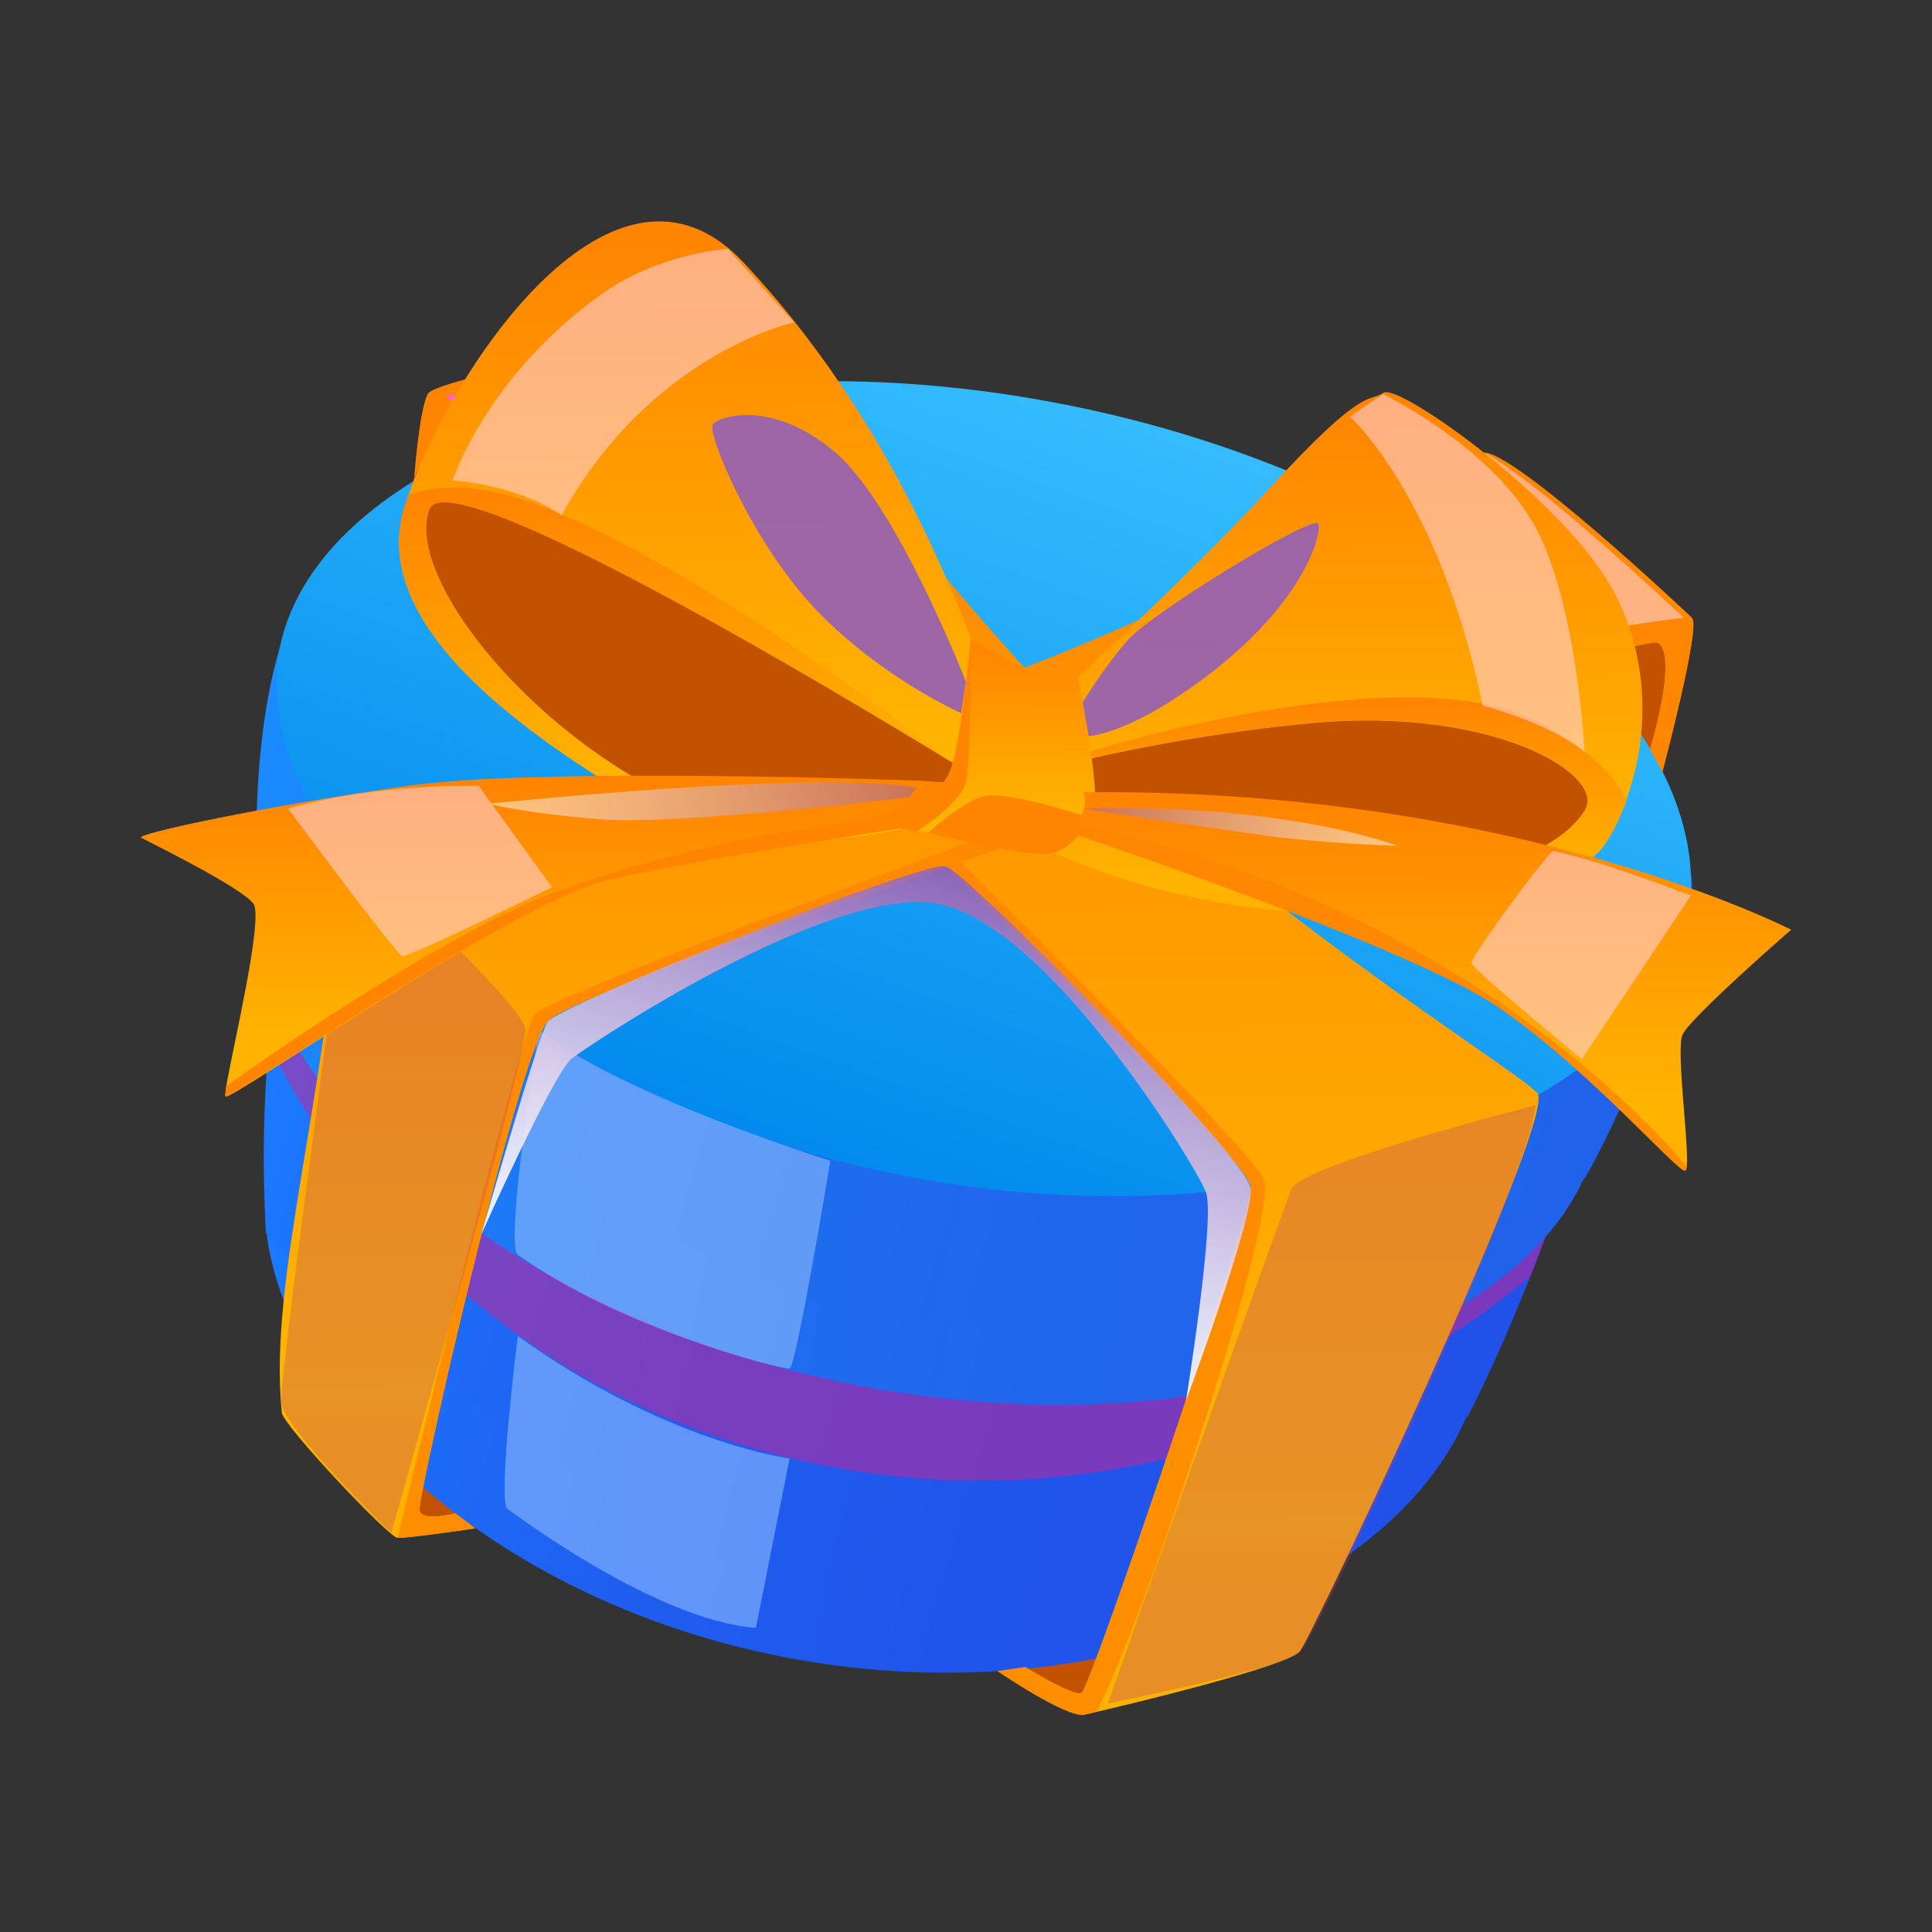 <?xml version="1.0" encoding="utf-8"?>
<svg xmlns="http://www.w3.org/2000/svg" fill="none" height="96" viewBox="0 0 96 96" width="96">
<rect x="0" y="0" width="96" height="96" fill="#333333" stroke="none"/>
<path d="M49.566 83.042C49.566 83.042 20.636 40.538 20.636 38.103C20.601 35.669 21.285 20.825 22.345 19.844C23.405 18.83 65.981 53.692 65.81 57.952C65.639 62.145 55.106 83.786 54.49 84.394C53.909 84.969 49.566 83.042 49.566 83.042Z" fill="#C35200"/>
<path d="M20.201 75.573C20.201 75.573 23.723 75.911 24.51 75.844C25.262 75.776 82.61 38.344 82.61 38.344C82.61 38.344 84.457 30.804 82.097 30.195C79.703 29.62 21.569 50.213 21.569 50.213L20.201 75.573Z" fill="#C35200"/>
<path d="M72.852 70.434C71.518 73.544 68.748 76.385 64.987 78.549C64.2 78.988 63.379 79.428 62.559 79.834C56.403 82.708 48.264 83.993 39.681 82.471C24.976 79.901 14.307 69.994 13.247 61.27C13.178 60.695 13.144 60.154 13.178 59.613C13.178 59.309 13.213 59.005 13.247 58.7C13.418 57.179 13.897 55.725 14.683 54.338C18.342 47.88 28.362 43.18 40.673 43.585C42.724 43.653 44.81 43.856 46.931 44.228C50.59 44.87 53.975 45.885 57.053 47.203C66.97 51.464 73.16 58.599 73.707 65.26C73.809 66.545 73.707 67.83 73.365 69.047C73.228 69.487 73.057 69.96 72.852 70.434Z" fill="url(#paint0_linear_166_25672)"/>
<path d="M76.065 63.365C74.834 66.51 73.466 69.384 72.953 70.331C72.919 70.365 72.919 70.399 72.851 70.433C70.97 72.563 49.016 79.596 40.432 78.784C31.746 77.973 13.211 61.269 13.211 61.269C13.211 61.168 13.177 60.559 13.143 59.612C13.075 57.888 13.075 55.014 13.348 51.869C13.656 48.318 14.374 44.43 15.913 41.623C17.007 39.763 28.087 41.116 40.672 43.584C46.109 44.633 51.785 45.918 57.052 47.203C68.679 50.043 78.254 53.052 78.425 54.371C78.664 56.096 77.433 59.883 76.065 63.365Z" fill="url(#paint1_linear_166_25672)"/>
<g opacity="0.5" style="mix-blend-mode:multiply">
<path d="M76.072 63.365C76.072 63.399 75.217 64.143 73.712 65.225C68.754 68.809 56.648 75.876 41.02 72.833C25.426 69.79 17.561 59.206 14.654 54.303C13.799 52.883 13.389 51.936 13.355 51.835C13.662 48.284 14.381 44.396 15.919 41.589C17.014 39.729 28.093 41.082 40.678 43.55C42.73 43.618 44.816 43.821 46.936 44.193C50.595 44.835 53.98 45.85 57.058 47.168C68.685 50.009 78.26 53.018 78.431 54.337C78.671 56.095 77.439 59.882 76.072 63.365Z" fill="#D41F90"/>
</g>
<path d="M79.15 57.272C76.825 65.861 60.684 72.285 42.765 68.87C24.88 65.489 12.056 53.755 12.911 44.896C13.8 35.631 29.702 28.834 49.331 32.52C68.994 36.206 81.579 48.277 79.15 57.272Z" fill="url(#paint2_linear_166_25672)"/>
<path d="M13.009 47.414C13.009 47.414 11.539 35.039 15.369 28.749C18.104 24.624 83.386 40.313 84.036 43.492C84.686 46.603 79.898 56.646 78.769 58.505C77.641 60.331 53.122 66.485 43.513 65.37C33.869 64.254 13.009 47.414 13.009 47.414Z" fill="url(#paint3_linear_166_25672)"/>
<path d="M83.702 46.252C81.205 55.348 63.662 61.976 45.265 58.493C26.867 55.01 12.914 42.465 13.769 33.099C14.693 23.259 32.03 16.192 52.275 19.979C72.588 23.766 86.335 36.683 83.702 46.252Z" fill="url(#paint4_linear_166_25672)"/>
<g opacity="0.58" style="mix-blend-mode:multiply">
<path d="M25.733 62.346C25.049 61.839 26.781 51.165 26.781 51.165C26.781 51.165 29.838 53.977 41.258 57.68C41.258 57.68 39.582 67.858 39.24 67.993C38.932 68.095 30.862 66.032 25.733 62.346Z" fill="#90BDFF"/>
</g>
<g opacity="0.58" style="mix-blend-mode:multiply">
<path d="M25.728 66.383C25.728 66.383 24.702 74.566 25.215 74.972C25.728 75.344 32.636 80.517 37.56 80.889L39.236 72.47C39.202 72.47 33.046 71.658 25.728 66.383Z" fill="#90BDFF"/>
</g>
<path d="M64.588 82.056C64.006 82.766 56.688 84.558 54.465 85.065C54.192 85.133 53.987 85.167 53.884 85.2C52.995 85.37 49.575 83.036 49.575 83.036L50.943 82.834C50.943 82.834 53.337 84.321 53.747 84.118C54.158 83.915 62.023 60.821 62.16 58.995C62.296 57.135 24.201 20.887 23.209 20.819C22.218 20.751 21.876 23.118 21.876 23.118L20.576 23.862C20.576 23.862 20.816 20.447 21.26 19.568C21.739 18.723 35.76 16.153 37.367 16.727C38.29 17.066 45.643 28.461 56.415 38.876C64.075 46.247 76.112 53.686 76.42 54.362C77.172 55.985 65.237 81.244 64.588 82.056Z" fill="url(#paint5_linear_166_25672)"/>
<path d="M54.465 85.076C54.192 85.144 53.987 85.177 53.884 85.211C52.995 85.38 49.575 83.047 49.575 83.047L50.943 82.844C50.943 82.844 53.337 84.332 53.747 84.129C54.158 83.926 62.023 60.832 62.16 59.006C62.296 57.146 24.201 20.898 23.209 20.83C22.218 20.762 21.876 23.129 21.876 23.129L20.576 23.873C20.576 23.873 20.816 20.458 21.26 19.579C21.26 19.579 23.209 18.564 33.092 28.337C42.291 37.432 62.604 57.315 62.843 58.701C63.288 61.136 56.722 80.917 54.465 85.076Z" fill="#FF8400" opacity="0.8"/>
<path d="M82.604 38.343L81.989 37.227C81.989 37.227 83.391 32.662 82.399 31.952C81.407 31.242 28.778 48.791 27.205 50.753C25.666 52.68 20.742 74.456 20.845 75.031C20.913 75.64 22.623 75.2 22.623 75.2L23.615 75.944C23.615 75.944 20.434 76.417 19.819 76.417H19.75C19.306 76.383 14.074 70.838 14.005 70.195C13.287 63.467 16.468 53.897 17.049 41.893C17.049 41.893 33.361 39.324 47.518 34.421C60.821 29.822 72.037 22.586 73.713 22.484C75.252 22.417 83.63 30.262 84.075 30.701C84.519 31.141 82.604 38.343 82.604 38.343Z" fill="url(#paint6_linear_166_25672)"/>
<path d="M82.608 38.34L81.992 37.224C81.992 37.224 83.394 32.66 82.403 31.949C81.411 31.239 28.782 48.789 27.209 50.75C25.67 52.677 20.746 74.453 20.848 75.028C20.917 75.637 22.627 75.197 22.627 75.197L23.618 75.941C23.618 75.941 20.438 76.415 19.822 76.415H19.754C19.754 76.415 25.636 51.866 26.559 50.412C27.346 49.161 80.522 29.549 84.078 30.732C84.523 31.138 82.608 38.34 82.608 38.34Z" fill="#FF8400" opacity="0.8"/>
<g opacity="0.92" style="mix-blend-mode:multiply">
<path d="M23.914 61.337C23.914 61.337 27.505 53.323 28.394 52.613C29.283 51.903 41.184 43.991 46.518 44.904C52.024 45.817 59.445 57.956 59.923 59.241C60.402 60.526 58.932 69.588 58.932 69.588C58.932 69.588 62.317 60.526 62.146 59.038C61.975 57.55 48.057 43.281 46.963 43.044C45.869 42.773 27.676 49.976 27.197 50.787C26.718 51.565 23.914 61.337 23.914 61.337Z" fill="url(#paint7_linear_166_25672)"/>
</g>
<path d="M79.904 34.304C79.904 34.304 72.141 34.507 61.643 39.41L60.651 38.463L78.57 32.816L79.904 34.304Z" fill="url(#paint8_linear_166_25672)" opacity="0.92"/>
<path d="M24.578 21.9L22.492 22.847C22.492 22.847 29.058 26.431 37.47 34.581L38.052 34.378L24.578 21.9Z" fill="url(#paint9_linear_166_25672)" opacity="0.92"/>
<path d="M76.314 54.922C76.314 54.922 64.687 57.864 64.174 59.081C63.661 60.299 55.044 84.645 55.044 84.645C55.044 84.645 63.729 82.92 64.619 82.075C65.474 81.23 75.664 59.487 76.314 54.922Z" fill="#AF407E" opacity="0.3"/>
<path d="M17.489 42.157C17.489 42.157 26.004 49.866 26.107 51.151C26.21 52.436 19.439 76.173 19.439 76.173C19.439 76.173 14.001 70.932 13.967 69.614C13.899 68.295 17.489 42.157 17.489 42.157Z" fill="#AF407E" opacity="0.3"/>
<g opacity="0.5" style="mix-blend-mode:overlay">
<path d="M71.311 23.082C71.311 23.082 77.056 27.004 79.758 31.231L83.656 30.69C83.656 30.69 76.885 24.265 73.842 22.541L71.311 23.082Z" fill="#FFD9FF"/>
</g>
<path d="M25.041 21.333C25.041 21.333 29.419 16.531 39.609 19.507C39.609 19.507 37.694 16.802 37.421 16.768C37.113 16.7 22.169 19.709 22.169 19.709L25.041 21.333Z" fill="#FF5BFF"/>
<path d="M49.983 38.81C49.983 38.81 52.138 43.071 63.354 44.423C74.605 45.776 77.375 42.597 78.469 41.211C80.145 39.114 77.785 35.226 74.263 32.926C70.741 30.627 53.779 35.632 49.983 38.81Z" fill="#C35200"/>
<path d="M79.756 41.935C77.978 44.742 64.983 47.886 52.364 42.375C51.681 42.07 50.997 41.766 50.313 41.394L50.381 39.805C50.381 39.805 51.27 40.346 52.809 41.056C55.579 42.341 60.367 44.099 65.804 44.065C74.319 44.032 77.738 41.969 78.764 40.244C79.79 38.486 74.25 35.139 65.325 35.916C60.914 36.322 56.913 37.066 53.972 37.742C51.031 38.418 49.184 38.993 49.184 38.993L50.313 36.626C50.313 36.626 58.349 29.424 63.034 24.318C67.856 19.043 67.992 20.024 68.745 19.517C69.497 19.009 77.773 24.893 80.166 29.356C82.047 32.839 81.91 36.829 80.782 39.805C80.508 40.616 80.166 41.326 79.756 41.935Z" fill="url(#paint10_linear_166_25672)"/>
<path d="M20.983 23.05C18.008 26.431 27.549 37.691 32.575 40.329C37.568 42.933 48.067 39.315 48.716 38.74C49.366 38.199 27.241 21.9 27.241 21.9L20.983 23.05Z" fill="#C35200"/>
<path d="M48.957 39.728C48.888 39.931 47.965 40.37 46.529 40.776C43.007 41.79 36.441 42.669 31.756 39.863C26.626 36.752 18.214 31.24 20.095 25.188C20.163 24.985 20.232 24.782 20.3 24.579C22.557 18.154 30.525 6.252 36.92 13.015C46.392 23.091 49.23 35.332 49.88 35.974L49.196 39.017C49.196 39.017 49.025 38.916 48.718 38.747C48.444 38.578 47.999 38.307 47.486 37.969C41.639 34.385 22.249 22.753 21.326 25.323C20.232 28.332 25.258 35.197 32.235 39.051C37.364 41.892 43.93 40.336 47.008 39.356C48.068 39.017 48.718 38.747 48.718 38.747C48.718 38.781 49.162 39.051 48.957 39.728Z" fill="url(#paint11_linear_166_25672)"/>
<path d="M46.529 40.78C43.007 41.795 36.441 42.674 31.756 39.867C26.626 36.757 18.214 31.245 20.095 25.192C20.163 24.989 20.232 24.786 20.3 24.584C21.839 24.043 24.027 24.009 27.105 25.226C35.688 28.607 47.452 37.974 47.452 37.974C41.605 34.389 22.215 22.758 21.292 25.327C20.197 28.337 25.224 35.201 32.2 39.056C37.33 41.896 43.896 40.341 46.973 39.36L46.529 40.78Z" fill="url(#paint12_linear_166_25672)"/>
<path d="M79.765 41.918C77.987 44.725 64.992 47.869 52.373 42.358L52.818 41.039C55.588 42.324 60.375 44.082 65.812 44.048C74.327 44.015 77.747 41.952 78.773 40.227C79.799 38.469 74.259 35.122 65.334 35.899C60.922 36.305 56.921 37.049 53.98 37.725L54.117 37.353C54.117 37.353 70.155 32.315 76.687 36.001C78.978 37.286 80.278 38.571 80.825 39.788C80.517 40.599 80.175 41.309 79.765 41.918Z" fill="url(#paint13_linear_166_25672)"/>
<g opacity="0.92" style="mix-blend-mode:overlay">
<path d="M54.088 36.578C54.088 36.578 56.31 36.511 60.517 33.163C64.826 29.714 65.68 26.569 65.509 26.028C65.338 25.487 57.2 30.458 56.037 31.81C54.874 33.129 53.78 34.921 53.78 34.921L54.088 36.578Z" fill="#9561B3"/>
</g>
<g opacity="0.92" style="mix-blend-mode:overlay">
<path d="M47.999 33.881C47.999 33.881 44.545 24.988 41.433 22.418C38.322 19.814 35.688 20.694 35.415 21.099C35.141 21.505 37.261 26.814 40.544 30.297C43.827 33.712 47.76 35.437 47.76 35.437L47.999 33.881Z" fill="#9561B3"/>
</g>
<path d="M52.369 42.373C51.925 42.407 47.479 41.63 45.564 41.291C45.085 41.19 44.777 41.156 44.743 41.156C44.846 41.055 46.556 39.533 47.137 38.485C47.684 37.437 48.231 32.06 48.231 31.756C48.231 31.756 50.659 33.616 53.566 33.683C53.566 33.683 54.592 38.755 54.387 39.973C54.147 41.19 52.95 42.34 52.369 42.373Z" fill="url(#paint14_linear_166_25672)"/>
<path d="M45.564 41.31C45.085 41.209 44.777 41.175 44.743 41.175C44.846 41.074 46.556 39.552 47.137 38.504C47.684 37.456 48.231 32.079 48.231 31.775C48.266 32.113 48.231 37.591 48.026 38.74C47.855 39.856 45.701 41.209 45.564 41.31Z" fill="#FF8400"/>
<path d="M46.119 41.388C46.119 41.388 47.59 40.001 48.752 39.595C49.915 39.19 54.155 40.644 54.155 40.644C54.155 40.644 53.471 42.064 52.377 42.368C51.248 42.706 46.119 41.388 46.119 41.388Z" fill="#FF8400"/>
<g opacity="0.5" style="mix-blend-mode:overlay">
<path d="M67.076 20.695C67.076 20.695 71.521 24.686 73.676 35.066C73.676 35.066 76.993 35.912 78.737 37.366C78.737 37.366 78.361 29.758 76.172 25.97C73.949 22.116 68.717 19.58 68.717 19.58L67.076 20.695Z" fill="#FFD9FF"/>
</g>
<g opacity="0.5" style="mix-blend-mode:overlay">
<path d="M22.492 23.865C22.492 23.865 24.168 18.691 29.913 14.6C32.751 12.571 36.171 12.368 36.171 12.368L39.454 16.02C39.454 16.02 32.341 17.542 27.895 25.623C27.929 25.589 26.083 24.203 22.492 23.865Z" fill="#FFD9FF"/>
</g>
<path d="M83.814 57.944C83.814 58.063 83.784 58.153 83.723 58.153C83.331 58.212 78.868 53.025 74.376 49.983C69.823 46.913 52.877 41.248 52.877 41.248C53.088 41.158 53.269 41.039 53.389 40.92C54.173 40.234 53.841 39.369 53.841 39.369C75.311 39.131 89 46.197 89 46.197C89 46.197 83.995 50.55 83.603 51.415C83.271 52.19 83.934 56.901 83.814 57.944Z" fill="url(#paint15_linear_166_25672)"/>
<path d="M83.723 58.177C83.331 58.237 78.868 53.049 74.376 50.008C69.823 46.937 52.877 41.272 52.877 41.272C53.088 41.182 53.269 41.063 53.389 40.944C72.144 44.79 82.185 56.001 83.814 57.968C83.784 58.088 83.753 58.177 83.723 58.177Z" fill="#FF8400" opacity="0.8"/>
<g opacity="0.5" style="mix-blend-mode:overlay">
<path d="M77.183 42.287C76.972 42.257 73.052 47.564 73.112 47.862C73.172 48.16 78.6 52.633 78.6 52.633L84.027 44.493C84.058 44.553 80.077 42.913 77.183 42.287Z" fill="#FFD9FF"/>
</g>
<g opacity="0.5" style="mix-blend-mode:overlay">
<path d="M53.815 40.179C53.815 40.179 57.614 40.775 62.71 41.491C65.846 41.938 69.434 42.027 69.434 42.027C69.434 42.027 64.037 39.91 53.815 40.179Z" fill="url(#paint16_linear_166_25672)"/>
</g>
<path d="M47.452 38.915L46.125 40.943C46.125 40.943 34.968 42.672 30.325 43.716C25.711 44.73 11.358 54.807 11.208 54.479C11.178 54.449 11.208 54.27 11.238 54.002C11.539 52.183 13.107 45.624 12.595 44.908C12.022 44.103 7.408 41.837 7.016 41.629C6.624 41.45 13.348 40.019 20.344 39.035C26.164 38.23 40.788 38.617 45.793 38.796C46.819 38.886 47.452 38.915 47.452 38.915Z" fill="url(#paint17_linear_166_25672)"/>
<path d="M47.448 38.887L46.121 40.915C46.121 40.915 34.965 42.644 30.321 43.688C25.707 44.701 11.354 54.779 11.204 54.451C11.174 54.421 11.204 54.242 11.234 53.974C11.475 53.795 21.999 46.222 28.18 44.105C36.593 41.213 42.593 40.974 44.252 40.348C44.975 40.05 45.518 39.156 45.759 38.828C46.815 38.858 47.448 38.887 47.448 38.887Z" fill="#FF8400"/>
<g opacity="0.5" style="mix-blend-mode:overlay">
<path d="M14.312 40.175C14.312 40.175 19.68 47.42 19.981 47.51C20.283 47.599 27.429 44.081 27.429 44.081L23.781 39.042C23.811 39.072 18.926 38.863 14.312 40.175Z" fill="#FFD9FF"/>
</g>
<g opacity="0.5" style="mix-blend-mode:overlay">
<path d="M45.17 39.611C45.17 39.611 33.772 41.012 29.913 40.714C26.053 40.416 24.274 39.939 24.274 39.939C24.274 39.939 40.436 38.239 45.562 39.134L45.17 39.611Z" fill="url(#paint18_linear_166_25672)"/>
</g>
<defs>
<linearGradient gradientUnits="userSpaceOnUse" id="paint0_linear_166_25672" x1="13.974" x2="72.624" y1="55.379" y2="71.667">
<stop stop-color="#1B7CFF"/>
<stop offset="0.142" stop-color="#1D6EF8"/>
<stop offset="0.374" stop-color="#1F5EF0"/>
<stop offset="0.637" stop-color="#2055EB"/>
<stop offset="1" stop-color="#2052EA"/>
</linearGradient>
<linearGradient gradientUnits="userSpaceOnUse" id="paint1_linear_166_25672" x1="12.292" x2="74.464" y1="53.123" y2="70.389">
<stop stop-color="#1B7CFF"/>
<stop offset="0.142" stop-color="#1D6EF8"/>
<stop offset="0.374" stop-color="#1F5EF0"/>
<stop offset="0.637" stop-color="#2055EB"/>
<stop offset="1" stop-color="#2052EA"/>
</linearGradient>
<linearGradient gradientUnits="userSpaceOnUse" id="paint2_linear_166_25672" x1="13.036" x2="79.051" y1="43.956" y2="57.769">
<stop stop-color="#1B8BFF"/>
<stop offset="0.126" stop-color="#1C7FF9"/>
<stop offset="0.362" stop-color="#1E6FF0"/>
<stop offset="0.63" stop-color="#2066EC"/>
<stop offset="1" stop-color="#2063EA"/>
</linearGradient>
<linearGradient gradientUnits="userSpaceOnUse" id="paint3_linear_166_25672" x1="11.793" x2="80.341" y1="39.7" y2="58.736">
<stop stop-color="#1B8BFF"/>
<stop offset="0.126" stop-color="#1C7FF9"/>
<stop offset="0.362" stop-color="#1E6FF0"/>
<stop offset="0.63" stop-color="#2066EC"/>
<stop offset="1" stop-color="#2063EA"/>
</linearGradient>
<linearGradient gradientUnits="userSpaceOnUse" id="paint4_linear_166_25672" x1="56.12" x2="41.844" y1="19.146" y2="59.333">
<stop stop-color="#36BEFF"/>
<stop offset="1" stop-color="#0089EC"/>
</linearGradient>
<linearGradient gradientUnits="userSpaceOnUse" id="paint5_linear_166_25672" x1="48.262" x2="48.983" y1="1.744" y2="97.953">
<stop offset="0.168" stop-color="#FF8400"/>
<stop offset="0.772" stop-color="#FFB600"/>
<stop offset="0.809" stop-color="#FFB100"/>
</linearGradient>
<linearGradient gradientUnits="userSpaceOnUse" id="paint6_linear_166_25672" x1="48.703" x2="49.058" y1="10.763" y2="86.444">
<stop offset="0.168" stop-color="#FF8400"/>
<stop offset="0.772" stop-color="#FFB600"/>
<stop offset="0.809" stop-color="#FFB100"/>
</linearGradient>
<linearGradient gradientUnits="userSpaceOnUse" id="paint7_linear_166_25672" x1="41.483" x2="47.703" y1="66.102" y2="43.194">
<stop stop-color="white"/>
<stop offset="0.127" stop-color="#F7F3F9"/>
<stop offset="0.355" stop-color="#E2D4EB"/>
<stop offset="0.656" stop-color="#C1A2D2"/>
<stop offset="1" stop-color="#9561B3"/>
</linearGradient>
<linearGradient gradientUnits="userSpaceOnUse" id="paint8_linear_166_25672" x1="68.893" x2="71.722" y1="41.378" y2="30.959">
<stop stop-color="white"/>
<stop offset="0.127" stop-color="#F7F3F9"/>
<stop offset="0.355" stop-color="#E2D4EB"/>
<stop offset="0.656" stop-color="#C1A2D2"/>
<stop offset="1" stop-color="#9561B3"/>
</linearGradient>
<linearGradient gradientUnits="userSpaceOnUse" id="paint9_linear_166_25672" x1="29.229" x2="31.553" y1="32.347" y2="23.788">
<stop stop-color="white"/>
<stop offset="0.127" stop-color="#F7F3F9"/>
<stop offset="0.355" stop-color="#E2D4EB"/>
<stop offset="0.656" stop-color="#C1A2D2"/>
<stop offset="1" stop-color="#9561B3"/>
</linearGradient>
<linearGradient gradientUnits="userSpaceOnUse" id="paint10_linear_166_25672" x1="65.25" x2="65.428" y1="13.852" y2="50.229">
<stop offset="0.168" stop-color="#FF8400"/>
<stop offset="0.772" stop-color="#FFB600"/>
<stop offset="0.809" stop-color="#FFB100"/>
</linearGradient>
<linearGradient gradientUnits="userSpaceOnUse" id="paint11_linear_166_25672" x1="34.717" x2="34.986" y1="4.317" y2="47.469">
<stop offset="0.168" stop-color="#FF8400"/>
<stop offset="0.772" stop-color="#FFB600"/>
<stop offset="0.809" stop-color="#FFB100"/>
</linearGradient>
<linearGradient gradientUnits="userSpaceOnUse" id="paint12_linear_166_25672" x1="33.514" x2="33.609" y1="20.415" y2="45.016">
<stop offset="0.168" stop-color="#FF8400"/>
<stop offset="0.772" stop-color="#FFB600"/>
<stop offset="0.809" stop-color="#FFB100"/>
</linearGradient>
<linearGradient gradientUnits="userSpaceOnUse" id="paint13_linear_166_25672" x1="66.47" x2="66.505" y1="32.318" y2="47.389">
<stop offset="0.168" stop-color="#FF8400"/>
<stop offset="0.772" stop-color="#FFB600"/>
<stop offset="0.809" stop-color="#FFB100"/>
</linearGradient>
<linearGradient gradientUnits="userSpaceOnUse" id="paint14_linear_166_25672" x1="49.535" x2="49.635" y1="29.448" y2="44.348">
<stop offset="0.168" stop-color="#FF8400"/>
<stop offset="0.772" stop-color="#FFB600"/>
<stop offset="0.809" stop-color="#FFB100"/>
</linearGradient>
<linearGradient gradientUnits="userSpaceOnUse" id="paint15_linear_166_25672" x1="70.775" x2="70.859" y1="35.28" y2="61.647">
<stop offset="0.168" stop-color="#FF8400"/>
<stop offset="0.772" stop-color="#FFB600"/>
<stop offset="0.809" stop-color="#FFB100"/>
</linearGradient>
<linearGradient gradientUnits="userSpaceOnUse" id="paint16_linear_166_25672" x1="54.141" x2="69.096" y1="39.045" y2="43.198">
<stop stop-color="#9561B3"/>
<stop offset="0.344" stop-color="#C1A2D2"/>
<stop offset="0.645" stop-color="#E2D4EB"/>
<stop offset="0.873" stop-color="#F7F3F9"/>
<stop offset="1" stop-color="white"/>
</linearGradient>
<linearGradient gradientUnits="userSpaceOnUse" id="paint17_linear_166_25672" x1="27.043" x2="27.097" y1="35.08" y2="57.451">
<stop offset="0.168" stop-color="#FF8400"/>
<stop offset="0.772" stop-color="#FFB600"/>
<stop offset="0.809" stop-color="#FFB100"/>
</linearGradient>
<linearGradient gradientUnits="userSpaceOnUse" id="paint18_linear_166_25672" x1="25.104" x2="44.669" y1="36.865" y2="42.299">
<stop stop-color="white"/>
<stop offset="0.127" stop-color="#F7F3F9"/>
<stop offset="0.355" stop-color="#E2D4EB"/>
<stop offset="0.656" stop-color="#C1A2D2"/>
<stop offset="1" stop-color="#9561B3"/>
</linearGradient>
</defs>
</svg>